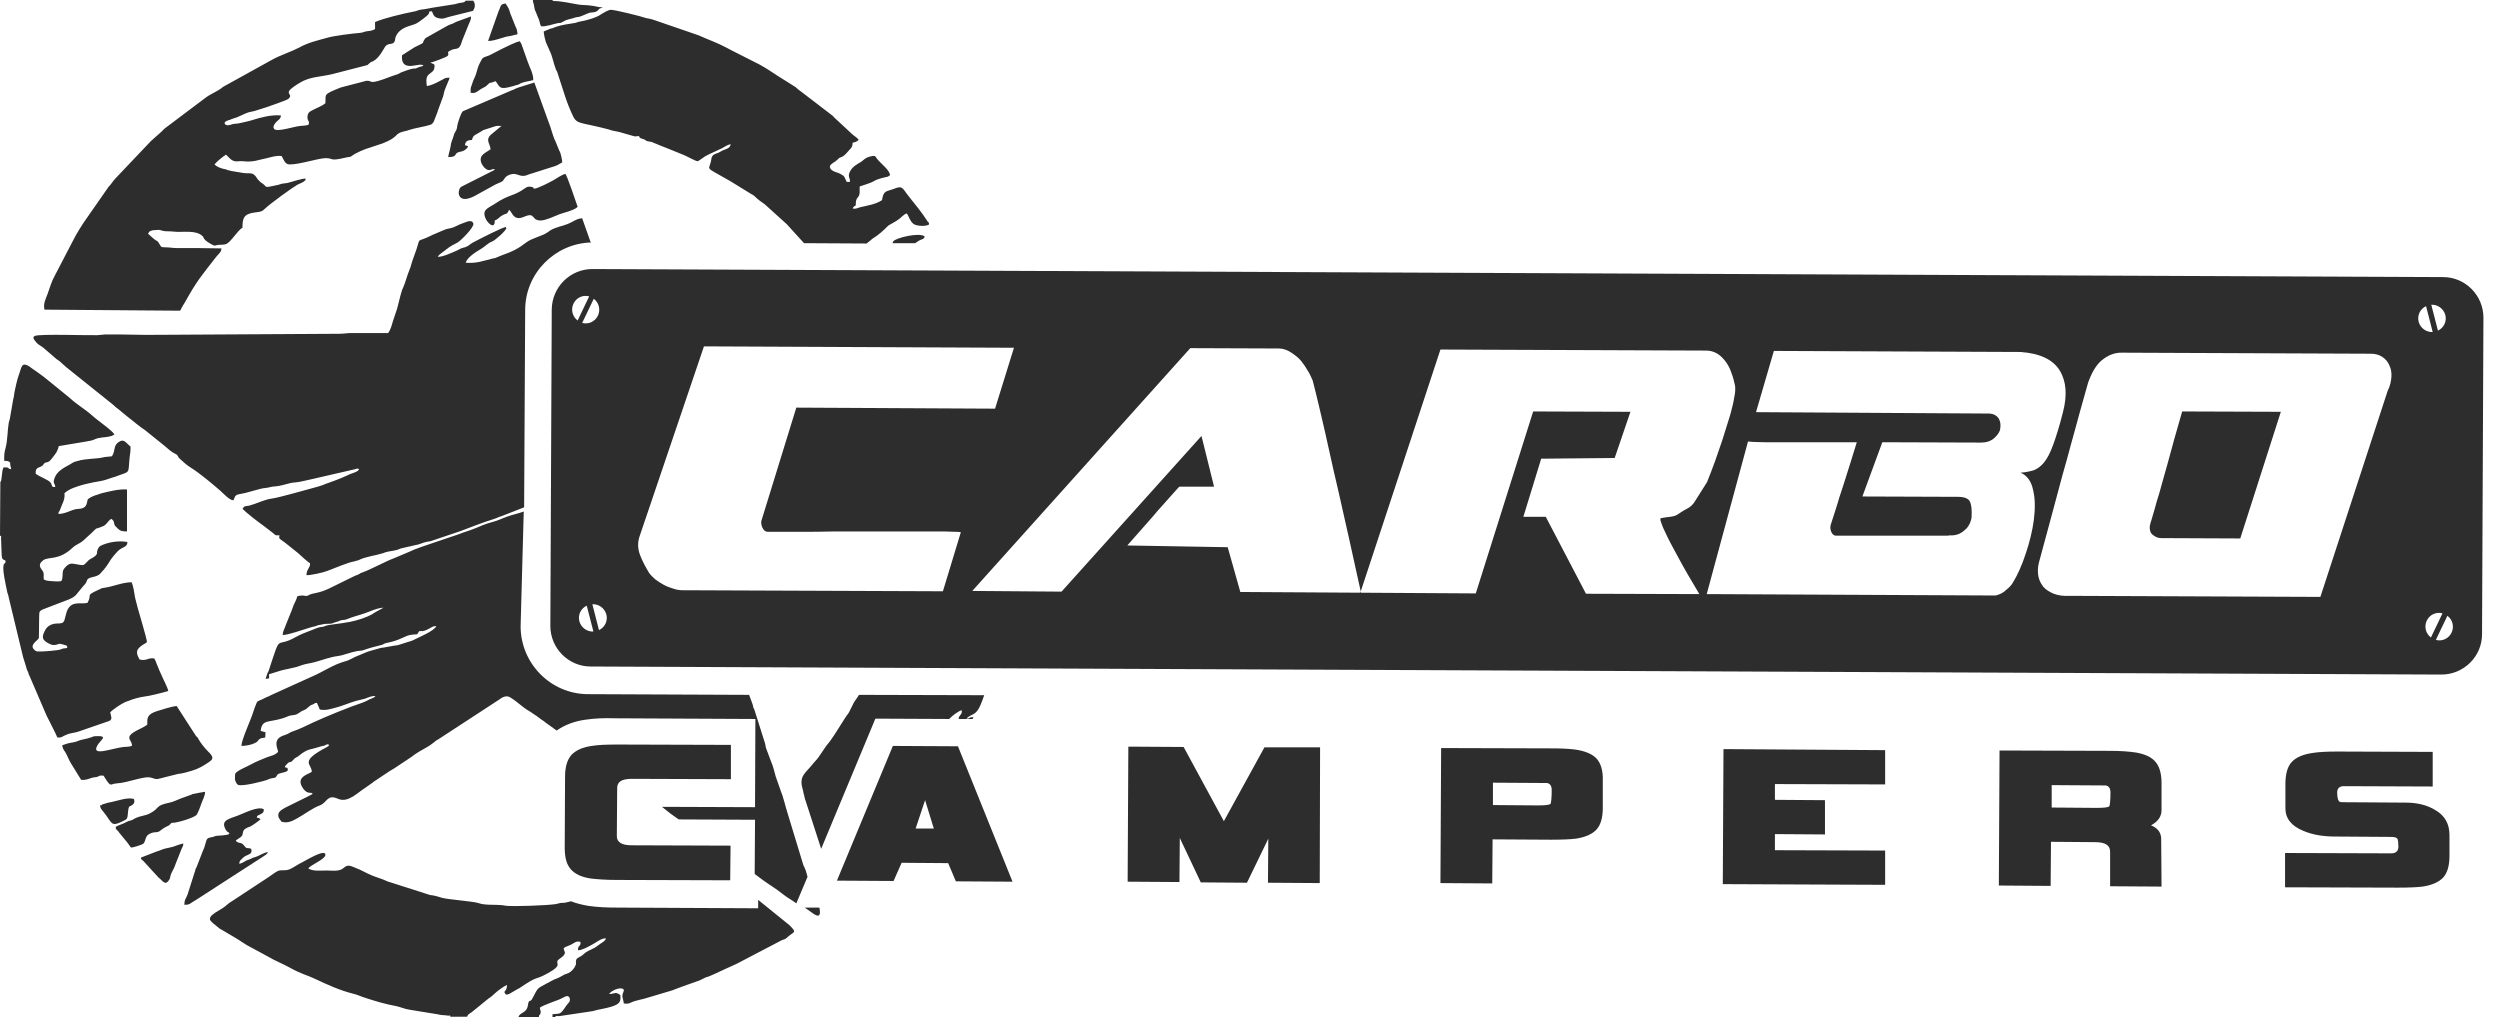 <svg xmlns="http://www.w3.org/2000/svg" width="86" height="35" viewBox="0 0 86 35" fill="none"><path fill-rule="evenodd" clip-rule="evenodd" d="M16.02 9.039C16.068 8.858 16.369 8.666 16.537 8.569C16.682 8.485 16.778 8.365 16.934 8.305C17.031 8.269 17.416 7.932 17.416 7.847L17.404 7.811C17.32 7.799 16.477 8.232 16.272 8.341C16.176 8.389 16.128 8.461 16.02 8.497C15.972 8.521 15.911 8.521 15.863 8.545C15.827 8.557 15.779 8.594 15.719 8.618C15.55 8.69 15.225 8.846 15.057 8.834L15.093 8.786C15.105 8.774 15.129 8.75 15.129 8.75L15.382 8.557C15.478 8.473 15.634 8.401 15.743 8.341C15.863 8.269 16.32 7.811 16.284 7.691C16.26 7.619 16.224 7.607 16.152 7.607C16.092 7.607 15.995 7.655 15.923 7.679C15.767 7.727 15.634 7.823 15.514 7.847C15.37 7.883 15.406 7.859 15.285 7.907L14.888 8.076C14.214 8.425 14.551 8.016 14.226 8.858C14.202 8.931 14.178 8.991 14.154 9.075C14.118 9.219 14.118 9.195 14.082 9.292C13.998 9.496 13.95 9.713 13.853 9.93C13.829 9.99 13.841 9.93 13.817 10.026C13.793 10.11 13.805 10.074 13.781 10.146L13.661 10.616C13.624 10.748 13.564 10.892 13.516 11.049C13.48 11.181 13.432 11.362 13.348 11.458H12.048C11.927 11.458 11.819 11.482 11.675 11.482L5.428 11.518C4.826 11.53 4.213 11.494 3.611 11.506L3.346 11.53C3.045 11.542 1.384 11.482 1.204 11.554C1.071 11.602 1.216 11.735 1.264 11.795C1.312 11.855 1.42 11.903 1.492 11.963L1.829 12.252C1.878 12.289 1.89 12.313 1.938 12.349C1.974 12.373 1.998 12.385 2.058 12.433C2.106 12.469 2.13 12.505 2.178 12.541C2.215 12.577 2.251 12.601 2.287 12.638C2.299 12.65 2.323 12.662 2.335 12.674L2.347 12.686L3.743 13.805C3.827 13.877 3.888 13.913 3.972 13.998C4.008 14.034 4.044 14.046 4.08 14.082L4.417 14.359C4.61 14.503 4.778 14.66 4.983 14.792L5.657 15.334C5.753 15.418 5.898 15.55 6.006 15.598C6.162 15.671 6.078 15.695 6.21 15.803C6.319 15.899 6.415 15.995 6.535 16.068C6.896 16.296 7.246 16.597 7.571 16.874C7.667 16.958 7.895 17.211 8.028 17.211C8.124 17.031 8.028 17.031 8.437 16.958L8.967 16.814C9.051 16.79 9.159 16.79 9.255 16.766C9.376 16.73 9.436 16.742 9.58 16.718C9.749 16.694 9.954 16.609 10.134 16.597C10.327 16.585 10.507 16.525 10.7 16.489L12.216 16.14C12.289 16.116 12.264 16.116 12.349 16.128C12.349 16.236 12.096 16.272 11.94 16.357C11.747 16.453 11.217 16.645 11.205 16.645C11.049 16.718 10.868 16.754 10.712 16.802C10.399 16.886 9.605 17.115 9.352 17.151C9.123 17.175 8.81 17.331 8.582 17.392C8.413 17.428 8.437 17.38 8.341 17.5C8.485 17.657 8.918 17.981 9.087 18.102L9.4 18.343C9.496 18.427 9.46 18.415 9.617 18.415C9.58 18.547 9.617 18.523 9.821 18.68L10.242 19.017C10.363 19.125 10.555 19.305 10.664 19.378C10.676 19.462 10.64 19.498 10.604 19.57C10.567 19.642 10.543 19.691 10.543 19.787C10.712 19.787 11.085 19.703 11.253 19.642C11.482 19.558 11.988 19.341 12.168 19.317L12.337 19.269C12.565 19.149 12.914 19.113 13.179 19.029C13.251 19.005 13.191 19.017 13.239 19.005C13.384 18.956 13.54 18.956 13.685 18.908C13.733 18.896 13.757 18.872 13.817 18.86L14.395 18.728C14.575 18.668 14.611 18.643 14.804 18.619L15.839 18.27C16.224 18.126 16.609 17.969 17.006 17.849C17.115 17.813 17.139 17.789 17.259 17.753L18.03 17.452L18.066 10.664C18.066 9.4 19.089 8.377 20.328 8.341C20.316 8.329 20.316 8.305 20.304 8.293L20.027 7.51C19.847 7.51 19.691 7.643 19.534 7.703C19.329 7.787 19.113 7.811 18.92 7.932C18.896 7.944 18.896 7.956 18.872 7.968L18.836 7.992C18.655 8.124 18.306 8.184 18.102 8.341C17.921 8.473 17.897 8.497 17.693 8.606C17.512 8.702 17.259 8.774 17.079 8.858C17.031 8.882 16.994 8.882 16.946 8.894C16.585 8.979 16.429 9.063 16.02 9.039ZM25.119 30.282L21.207 30.27C20.834 30.27 20.545 30.246 20.328 30.222C20.003 30.174 19.775 30.065 19.63 29.897C19.486 29.728 19.426 29.488 19.426 29.151L19.438 26.719C19.438 26.382 19.51 26.142 19.654 25.973C19.799 25.817 20.027 25.708 20.352 25.66C20.569 25.624 20.858 25.612 21.231 25.612L25.143 25.624V26.804L21.737 26.792C21.4 26.792 21.231 26.888 21.231 27.105L21.219 28.765C21.219 28.97 21.388 29.078 21.725 29.078L25.131 29.09L25.119 30.282ZM34.831 30.33L32.882 30.318L32.617 29.692L31.016 29.68L30.739 30.306L28.79 30.294L30.715 25.66L32.954 25.672L34.831 30.33ZM32.123 28.501L31.823 27.526L31.498 28.501H32.123ZM45.399 30.378L43.618 30.366L43.63 28.85L42.895 30.366L41.307 30.354L40.585 28.826L40.573 30.342L38.791 30.33L38.815 25.684L40.717 25.696L42.101 28.248L43.497 25.708H45.411L45.399 30.378ZM55.136 27.791C55.136 28.128 55.064 28.38 54.919 28.537C54.775 28.693 54.534 28.802 54.209 28.85C54.017 28.874 53.728 28.886 53.355 28.886L51.345 28.874L51.333 30.39L49.551 30.378L49.575 25.733L53.367 25.744C53.691 25.744 53.956 25.756 54.161 25.781C54.522 25.829 54.775 25.937 54.919 26.093C55.064 26.25 55.148 26.503 55.136 26.852V27.791ZM53.379 27.177C53.379 27.044 53.331 26.96 53.222 26.936L51.357 26.924V27.694L52.873 27.706C53.15 27.706 53.306 27.694 53.343 27.646C53.355 27.622 53.379 27.454 53.379 27.177ZM64.849 25.805V26.984L61.057 26.972V27.514L62.779 27.526V28.705L61.057 28.693V29.247L64.849 29.259V30.438L59.264 30.414L59.288 25.769L64.849 25.805ZM74.357 30.499L72.588 30.487V29.295C72.588 29.078 72.419 28.97 72.07 28.97L70.554 28.958L70.542 30.475L68.76 30.462L68.784 25.817L72.576 25.829C72.961 25.829 73.262 25.853 73.49 25.889C73.815 25.949 74.032 26.057 74.164 26.226C74.297 26.394 74.357 26.635 74.357 26.948V27.863C74.357 28.091 74.237 28.26 73.996 28.392C74.237 28.489 74.357 28.657 74.345 28.898L74.357 30.499ZM72.6 27.261C72.6 27.129 72.552 27.044 72.443 27.02L70.578 27.008V27.779L72.094 27.791C72.371 27.791 72.528 27.779 72.564 27.73C72.576 27.706 72.6 27.55 72.6 27.261ZM84.262 29.439C84.262 29.776 84.19 30.029 84.046 30.186C83.901 30.342 83.661 30.451 83.336 30.499C83.143 30.523 82.854 30.535 82.481 30.535L78.606 30.523V29.343L82.264 29.355C82.421 29.355 82.505 29.271 82.505 29.127C82.505 28.994 82.493 28.91 82.481 28.874C82.457 28.814 82.385 28.79 82.264 28.79L80.327 28.777C79.918 28.777 79.556 28.717 79.243 28.585C78.822 28.416 78.618 28.152 78.618 27.803V26.972C78.618 26.623 78.69 26.37 78.834 26.214C78.979 26.057 79.219 25.949 79.556 25.901C79.785 25.865 80.074 25.853 80.411 25.853L83.685 25.865V27.056L80.628 27.044C80.483 27.044 80.399 27.117 80.399 27.261C80.399 27.454 80.435 27.562 80.495 27.586C80.519 27.598 80.652 27.598 80.904 27.598L82.746 27.61C83.155 27.61 83.492 27.694 83.769 27.863C84.106 28.055 84.262 28.344 84.262 28.729V29.439ZM15.49 34.976H16.068C16.092 34.892 16.152 34.868 16.212 34.831L16.73 34.41C16.85 34.302 16.826 34.362 17.055 34.145C17.115 34.085 17.368 33.905 17.44 33.881C17.44 34.133 17.295 34.073 17.38 34.182C17.38 34.182 17.38 34.242 17.512 34.194L17.741 34.061C17.789 34.025 17.813 34.025 17.873 33.989C18.559 33.52 18.343 33.76 18.86 33.471C19.354 33.195 19.113 33.171 19.185 33.038C19.245 32.978 19.317 32.942 19.378 32.882C19.486 32.749 19.402 32.749 19.39 32.617C19.462 32.557 19.582 32.533 19.666 32.484C19.775 32.424 19.823 32.364 19.967 32.4C19.991 32.569 19.871 32.509 19.883 32.689C20.027 32.689 20.232 32.569 20.364 32.497L20.449 32.448C20.569 32.376 20.714 32.268 20.846 32.28C20.822 32.364 20.75 32.4 20.677 32.448C20.437 32.617 20.557 32.557 20.232 32.713C20.088 32.785 20.088 32.846 19.919 32.93C19.871 32.954 19.847 32.966 19.823 33.014C19.799 33.086 19.823 33.098 19.811 33.183L19.763 33.279C19.715 33.351 19.654 33.423 19.558 33.471C19.51 33.495 19.462 33.508 19.426 33.52C19.305 33.58 19.281 33.616 19.053 33.7C18.98 33.736 18.896 33.784 18.824 33.821C18.439 34.037 18.535 33.941 18.306 34.362C18.234 34.495 18.198 34.35 18.162 34.567C18.126 34.868 17.873 34.819 17.837 34.988H18.535C18.547 34.868 18.571 34.952 18.595 34.856C18.619 34.759 18.571 34.759 18.571 34.663C18.704 34.567 19.185 34.41 19.257 34.374C19.293 34.362 19.438 34.278 19.486 34.266C19.606 34.254 19.63 34.386 19.582 34.47L19.51 34.555C19.45 34.627 19.378 34.771 19.281 34.843C19.209 34.892 19.101 34.868 19.005 34.892V35H19.101C19.125 34.916 19.065 34.976 19.173 34.952C19.185 34.952 19.245 34.952 19.257 34.952L20.389 34.783C20.581 34.723 20.798 34.699 21.002 34.639C21.327 34.543 21.363 34.458 21.339 34.23C21.159 34.097 21.159 34.194 20.954 34.194C21.014 34.085 21.327 33.941 21.436 34.025C21.472 34.061 21.472 34.049 21.436 34.145C21.375 34.302 21.436 34.326 21.46 34.519C21.556 34.531 21.616 34.531 21.688 34.495C21.893 34.398 22.098 34.386 22.302 34.314L23.109 34.073C23.157 34.061 23.145 34.061 23.205 34.037C23.241 34.025 23.265 34.013 23.301 34.001C23.373 33.977 23.434 33.953 23.494 33.929L24.072 33.724C24.132 33.7 24.18 33.664 24.24 33.64C24.312 33.604 24.36 33.604 24.433 33.568C24.493 33.544 24.541 33.52 24.601 33.495L24.962 33.327C25.082 33.267 25.215 33.219 25.335 33.158L26.876 32.352C26.972 32.304 26.984 32.328 27.056 32.268C27.309 32.027 27.442 32.111 27.153 31.823L26.081 30.956V31.245L21.243 31.221C20.906 31.221 20.557 31.209 20.232 31.161C20.027 31.125 19.823 31.076 19.642 31.004C19.534 31.028 19.51 31.04 19.438 31.052C19.378 31.064 19.329 31.052 19.269 31.064C19.221 31.076 19.173 31.088 19.125 31.1C18.8 31.149 17.717 31.185 17.428 31.161C17.343 31.149 17.356 31.149 17.271 31.137C17.019 31.112 16.682 31.149 16.453 31.064C16.272 31.004 15.406 30.944 15.201 30.884C15.129 30.86 15.045 30.836 14.948 30.812C14.888 30.799 14.864 30.799 14.792 30.788L13.324 30.318C13.155 30.234 12.999 30.198 12.818 30.125C12.626 30.053 12.421 29.921 12.216 29.849C12.06 29.788 11.964 29.728 11.831 29.849C11.687 29.993 11.422 29.945 11.229 29.945C11.037 29.945 10.76 29.981 10.604 29.873C10.688 29.752 11.181 29.56 11.193 29.415C11.217 29.163 10.471 29.632 10.387 29.668C10.278 29.716 10.122 29.825 10.026 29.873C9.833 29.981 9.701 29.909 9.568 29.957C9.46 30.005 9.316 30.125 9.219 30.186L8.377 30.739C8.329 30.775 8.341 30.763 8.305 30.788L7.883 31.064C7.763 31.161 7.703 31.221 7.571 31.293C7.51 31.329 7.282 31.462 7.246 31.534C7.185 31.642 7.246 31.678 7.306 31.738C7.342 31.774 7.33 31.762 7.378 31.799C7.414 31.823 7.426 31.835 7.45 31.859C7.522 31.907 7.534 31.943 7.619 31.979L8.148 32.292C8.257 32.364 8.377 32.436 8.485 32.509L9.219 32.906C9.46 33.05 9.713 33.147 9.954 33.279C10.387 33.52 10.543 33.532 10.844 33.676C11.253 33.869 11.699 34.073 12.144 34.182C12.301 34.218 12.409 34.278 12.565 34.326C12.975 34.458 13.215 34.531 13.649 34.615C13.805 34.651 13.925 34.711 14.094 34.735L15.057 34.892C15.165 34.928 15.309 34.916 15.43 34.94C15.478 34.94 15.49 34.904 15.49 34.976ZM18.704 1.083C18.704 1.167 18.752 1.372 18.776 1.444L18.908 1.745C19.005 1.938 19.041 2.178 19.125 2.395C19.149 2.443 19.173 2.467 19.185 2.528L19.45 3.346C19.486 3.442 19.522 3.563 19.57 3.671C19.835 4.297 19.739 4.164 20.605 4.369L20.942 4.453C21.014 4.489 21.231 4.525 21.291 4.537L21.797 4.682C21.905 4.706 21.845 4.682 21.977 4.682L21.989 4.694C22.001 4.766 22.086 4.766 22.146 4.79C22.206 4.814 22.194 4.814 22.206 4.826C22.29 4.887 22.362 4.85 22.483 4.911C22.651 4.983 22.808 5.043 22.988 5.115L23.494 5.32C23.65 5.38 23.879 5.524 23.999 5.548C24.059 5.524 24.192 5.416 24.252 5.38C24.445 5.272 24.637 5.199 24.83 5.103C24.938 5.043 25.022 4.983 25.131 4.959C25.131 5.127 24.914 5.127 24.794 5.211C24.649 5.308 24.493 5.272 24.469 5.476C24.409 5.91 24.168 5.681 25.107 6.222L25.793 6.644C25.901 6.716 25.901 6.692 25.985 6.776C26.033 6.824 26.081 6.86 26.142 6.909C26.202 6.957 26.25 6.981 26.31 7.029L27.068 7.715L27.658 8.365L29.813 8.377C29.909 8.305 29.981 8.232 30.017 8.208C30.077 8.172 30.101 8.148 30.162 8.112C30.39 7.944 30.523 7.787 30.571 7.751C30.667 7.691 30.799 7.631 30.896 7.558C30.992 7.498 31.088 7.366 31.197 7.342C31.281 7.474 31.293 7.595 31.425 7.703C31.522 7.775 31.823 7.799 31.955 7.727C31.955 7.607 31.967 7.691 31.919 7.631C31.702 7.294 31.51 7.065 31.269 6.764C31.052 6.499 31.064 6.367 30.775 6.487C30.499 6.596 30.39 6.535 30.342 6.884C30.125 7.029 29.861 7.065 29.608 7.125C29.5 7.149 29.464 7.197 29.331 7.173C29.355 7.113 29.391 7.089 29.439 7.065C29.427 6.74 29.56 6.848 29.572 6.62C29.572 6.547 29.572 6.499 29.572 6.415C29.704 6.367 29.969 6.295 30.077 6.222C30.162 6.174 30.222 6.162 30.33 6.126L30.535 6.078C30.547 6.078 30.547 6.078 30.559 6.066L30.595 6.042C30.595 6.042 30.607 6.03 30.619 6.03C30.607 5.861 30.342 5.657 30.234 5.536C30.174 5.476 30.15 5.428 30.101 5.368C29.969 5.356 29.837 5.404 29.752 5.464C29.704 5.5 29.68 5.524 29.632 5.561C29.476 5.657 29.343 5.717 29.247 5.885C29.139 6.078 29.259 6.126 29.235 6.259H29.127C29.042 6.09 29.078 6.066 28.886 5.97C28.814 5.934 28.681 5.91 28.609 5.849C28.453 5.705 28.621 5.633 28.741 5.548C28.874 5.452 28.802 5.452 28.97 5.392C29.054 5.356 29.163 5.224 29.235 5.139L29.259 5.115C29.319 5.031 29.319 5.043 29.331 4.911C29.427 4.887 29.476 4.874 29.536 4.814C29.512 4.742 29.343 4.658 29.283 4.586L28.765 4.104C28.717 4.068 28.681 4.02 28.645 3.984L27.514 3.117C27.454 3.081 27.43 3.045 27.369 2.997L26.756 2.612C26.491 2.443 26.479 2.419 26.142 2.227L25.143 1.721C25.07 1.685 25.046 1.673 24.986 1.637C24.673 1.468 24.348 1.36 24.035 1.216L22.459 0.674C22.387 0.65 22.314 0.638 22.242 0.626C22.038 0.554 21.147 0.337 21.014 0.337C20.93 0.337 20.75 0.445 20.677 0.493C20.509 0.614 20.148 0.71 19.931 0.746C19.835 0.758 19.859 0.782 19.751 0.794C19.534 0.83 19.317 0.855 19.113 0.927C19.029 0.963 19.041 0.963 18.932 0.987L18.704 1.083ZM14.84 2.491C14.888 2.455 14.924 2.419 14.936 2.359C14.936 2.347 14.948 2.323 14.948 2.299C14.948 2.287 14.948 2.287 14.948 2.275C14.948 2.263 14.948 2.239 14.936 2.215L14.804 2.154C14.852 2.154 15.382 1.962 15.406 1.914C15.466 1.817 15.346 1.817 15.478 1.745C15.695 1.613 15.791 1.793 15.899 1.396L16.116 0.855C16.152 0.758 16.212 0.686 16.2 0.566L15.707 0.746C15.514 0.855 15.478 0.83 15.382 0.891L14.636 1.312C14.455 1.541 14.708 1.408 14.262 1.625L13.829 1.902C13.781 2.467 14.323 2.203 14.491 2.227C14.563 2.239 14.527 2.227 14.563 2.263C14.443 2.311 14.467 2.275 14.323 2.347C14.323 2.347 14.31 2.347 14.31 2.359C14.202 2.335 13.961 2.431 13.865 2.467C13.781 2.491 13.769 2.515 13.685 2.552C13.624 2.576 13.552 2.588 13.468 2.624C12.601 2.961 12.854 2.756 12.601 2.78L11.723 3.009C11.097 3.262 11.217 3.226 11.193 3.551C11.061 3.659 10.904 3.707 10.748 3.791C10.652 3.839 10.591 3.876 10.579 3.996C10.567 4.164 10.628 4.128 10.628 4.225C10.628 4.309 10.616 4.309 10.327 4.333C10.134 4.345 9.544 4.55 9.436 4.441C9.328 4.321 9.568 4.14 9.593 4.116C9.641 4.068 9.653 4.056 9.665 3.972C9.352 3.936 8.955 4.044 8.69 4.128C8.545 4.176 8.389 4.2 8.245 4.237C8.148 4.261 8.076 4.249 7.992 4.273C7.944 4.285 7.907 4.309 7.823 4.309C7.715 4.297 7.871 4.321 7.787 4.297L7.751 4.285C7.655 4.176 7.883 4.128 7.932 4.116C7.932 4.116 7.944 4.116 7.944 4.104L8.16 4.032C8.726 3.767 8.485 3.912 8.918 3.767C8.991 3.743 9.111 3.707 9.183 3.683C9.268 3.647 9.869 3.454 9.93 3.394C10.062 3.262 9.893 3.25 9.942 3.141C9.966 3.057 10.242 2.889 10.327 2.84C10.664 2.636 11.013 2.648 11.422 2.552L12.638 2.239C12.662 2.227 12.698 2.178 12.734 2.154C12.782 2.118 12.794 2.13 12.854 2.094C13.047 1.986 13.191 1.697 13.251 1.601C13.36 1.456 13.516 1.565 13.576 1.42C13.6 1.372 13.588 1.324 13.612 1.264C13.612 1.252 13.661 1.167 13.673 1.155C13.865 0.891 14.19 0.891 14.347 0.794C14.431 0.746 14.708 0.542 14.744 0.481C14.804 0.397 14.696 0.421 14.828 0.385C14.912 0.385 14.852 0.578 15.081 0.626C15.273 0.674 15.358 0.59 15.502 0.566L16.272 0.373C16.296 0.325 16.332 0.265 16.332 0.217C16.345 0.096 16.308 0.096 16.284 0.024H16.02C15.983 0.084 15.935 0.084 15.851 0.096C15.755 0.108 15.755 0.12 15.646 0.144C15.297 0.205 14.973 0.241 14.623 0.313C14.551 0.325 14.479 0.325 14.407 0.349C14.335 0.361 14.347 0.385 14.238 0.397C13.865 0.469 13.203 0.626 12.902 0.758V0.999C12.818 1.047 12.77 1.059 12.65 1.071C12.517 1.083 12.517 1.119 12.385 1.131C12.108 1.155 11.494 1.228 11.253 1.3C10.916 1.396 10.616 1.456 10.291 1.637C10.014 1.781 9.665 1.89 9.376 2.046L7.679 2.985C7.498 3.141 7.27 3.214 7.077 3.358L5.669 4.417C5.633 4.441 5.621 4.465 5.597 4.489C5.452 4.634 5.199 4.826 5.079 4.971L3.972 6.138C3.948 6.174 3.924 6.186 3.9 6.222L3.791 6.367C3.779 6.379 3.767 6.391 3.743 6.415L2.997 7.486C2.816 7.739 2.636 8.028 2.491 8.317L1.878 9.496C1.781 9.665 1.709 9.905 1.637 10.11C1.577 10.278 1.48 10.435 1.529 10.652L6.198 10.688C6.247 10.579 6.295 10.507 6.355 10.411C6.788 9.629 6.945 9.472 7.438 8.834C7.522 8.726 7.607 8.69 7.619 8.545C7.113 8.533 6.584 8.533 6.078 8.533C5.922 8.533 5.849 8.509 5.729 8.509C5.561 8.497 5.561 8.533 5.488 8.401C5.416 8.257 5.392 8.305 5.296 8.22C5.224 8.16 5.175 8.112 5.091 8.04L5.139 7.968C5.187 7.932 5.199 7.944 5.26 7.92H5.272L5.464 7.907C5.561 7.92 5.573 7.944 5.705 7.956C5.801 7.956 5.885 7.956 5.982 7.968C6.271 8.004 6.74 7.895 6.969 8.124C7.017 8.172 6.981 8.148 7.017 8.208C7.077 8.293 7.185 8.353 7.27 8.401C7.402 8.473 7.366 8.449 7.498 8.425C7.595 8.413 7.691 8.425 7.763 8.401C7.932 8.353 8.172 7.92 8.341 7.835C8.341 7.51 8.377 7.354 8.786 7.306C8.991 7.282 9.003 7.282 9.135 7.161C9.328 6.981 10.026 6.475 10.23 6.355C10.315 6.307 10.507 6.259 10.519 6.15C10.447 6.114 10.002 6.271 9.881 6.295C9.821 6.307 9.761 6.307 9.701 6.319C9.641 6.331 9.605 6.355 9.532 6.367C9.003 6.487 9.243 6.427 8.967 6.271L8.858 6.162L8.846 6.138C8.69 5.885 8.606 5.994 8.341 5.946C8.16 5.91 7.992 5.898 7.823 5.849C7.763 5.825 7.787 5.825 7.703 5.813C7.595 5.789 7.462 5.741 7.378 5.657C7.45 5.561 7.691 5.368 7.775 5.32L7.92 5.464C8.088 5.609 8.184 5.524 8.389 5.548C8.714 5.585 8.882 5.5 9.183 5.44C9.34 5.404 9.496 5.344 9.689 5.368C9.761 5.488 9.797 5.657 9.966 5.657C10.315 5.657 10.916 5.452 11.193 5.44C11.506 5.44 11.302 5.561 11.915 5.416C12.072 5.38 12.012 5.428 12.132 5.344C12.24 5.26 12.577 5.115 12.722 5.079C12.866 5.031 13.011 4.983 13.155 4.935C13.745 4.706 13.54 4.61 13.877 4.525C13.937 4.513 14.034 4.489 14.094 4.465C14.274 4.405 14.599 4.357 14.792 4.297C14.936 4.261 14.948 4.08 15.009 3.96C15.033 3.9 15.069 3.803 15.081 3.755L15.237 3.334C15.261 3.274 15.273 3.165 15.297 3.105C15.322 3.033 15.309 3.081 15.334 3.009L15.418 2.804C15.454 2.732 15.442 2.756 15.466 2.672C15.297 2.672 15.309 2.696 15.189 2.756C15.141 2.78 15.189 2.756 15.141 2.78C15.009 2.852 14.84 2.937 14.684 2.961C14.636 2.636 14.696 2.6 14.84 2.491ZM14.936 2.371C14.936 2.359 14.948 2.335 14.948 2.311L14.936 2.371ZM29.548 23.903C29.488 24.011 29.439 24.059 29.379 24.156C29.319 24.264 29.271 24.384 29.211 24.493C29.175 24.565 29.151 24.577 29.102 24.649L28.705 25.275C28.657 25.335 28.645 25.371 28.597 25.432C28.537 25.528 28.441 25.624 28.38 25.72C28.308 25.817 28.248 25.925 28.176 26.021C28.116 26.118 28.019 26.202 27.947 26.298C27.706 26.599 27.478 26.695 27.61 27.141C27.634 27.213 27.634 27.273 27.658 27.345C27.682 27.43 27.682 27.478 27.718 27.562L28.248 29.199L30.113 24.721L32.653 24.733C32.665 24.721 32.689 24.697 32.701 24.685C32.773 24.613 32.99 24.445 33.086 24.433C33.086 24.565 33.074 24.541 33.014 24.625C32.978 24.673 32.978 24.697 32.978 24.733H33.459C33.471 24.709 33.483 24.685 33.483 24.673C33.303 24.661 33.411 24.721 33.243 24.721C33.303 24.649 33.423 24.601 33.508 24.553C33.688 24.445 33.772 24.144 33.857 23.915L29.548 23.903ZM0.012 16.573L0 18.427C0.06 18.439 0.036 18.439 0.036 18.523C0.048 18.655 0.048 19.137 0.072 19.197C0.12 19.305 0.229 19.233 0.181 19.354C0.144 19.45 0.144 19.317 0.12 19.462C0.084 19.63 0.205 20.148 0.241 20.328C0.253 20.425 0.289 20.449 0.301 20.557L0.794 22.603C0.843 22.736 0.879 22.892 0.927 23.037C0.939 23.073 0.951 23.073 0.975 23.145C0.987 23.193 0.987 23.205 1.011 23.241L1.601 24.613C1.709 24.842 1.89 25.167 1.974 25.371C2.154 25.371 2.094 25.359 2.227 25.299C2.467 25.191 2.528 25.227 2.696 25.167L3.743 24.806C3.9 24.758 3.803 24.601 3.791 24.505C3.876 24.409 4.164 24.216 4.297 24.156C4.345 24.132 4.369 24.132 4.429 24.108C4.562 24.047 4.838 23.975 4.959 23.963C5.115 23.951 5.633 23.819 5.789 23.771C5.765 23.638 5.609 23.361 5.548 23.205C5.5 23.109 5.464 23.024 5.428 22.928C5.38 22.832 5.368 22.748 5.308 22.651C5.079 22.615 5.055 22.748 4.802 22.687C4.658 22.435 4.682 22.338 4.911 22.182C4.935 22.17 4.959 22.158 4.995 22.134C5.031 22.11 5.031 22.11 5.055 22.086C5.055 21.977 4.766 21.026 4.742 20.93L4.646 20.557C4.622 20.401 4.586 20.148 4.525 20.027C4.321 20.04 4.225 20.064 4.044 20.112C3.924 20.148 3.695 20.208 3.587 20.22C3.466 20.232 3.478 20.256 3.382 20.292C2.913 20.509 3.189 20.425 3.009 20.738C2.816 20.786 2.576 20.701 2.419 20.846C2.287 20.966 2.275 21.135 2.215 21.339C2.178 21.436 2.118 21.448 1.986 21.448C1.793 21.448 1.625 21.52 1.541 21.701C1.432 21.917 1.444 22.013 1.673 22.134C1.745 22.17 1.817 22.206 1.926 22.182C2.046 22.158 1.998 22.122 2.166 22.17C2.263 22.206 2.323 22.182 2.311 22.29C2.203 22.314 2.191 22.29 2.094 22.338C2.01 22.375 1.517 22.411 1.42 22.411C1.324 22.411 1.264 22.423 1.204 22.375C0.975 22.194 1.288 22.049 1.336 21.953C1.348 21.809 1.336 21.099 1.36 21.051C1.408 20.99 1.384 21.014 1.468 20.966L2.251 20.665C2.395 20.617 2.564 20.545 2.648 20.425L2.865 20.16C2.949 20.076 2.961 20.052 2.997 19.955C3.057 19.823 3.31 19.883 3.454 19.727C3.803 19.354 3.695 19.341 4.044 18.968C4.2 18.8 4.393 18.836 4.381 18.643C4.08 18.595 3.779 18.643 3.539 18.74C3.454 18.776 3.442 18.776 3.394 18.836C3.262 19.041 3.466 19.041 3.105 19.233C2.997 19.293 2.937 19.426 2.852 19.438C2.768 19.45 2.528 19.378 2.443 19.39C2.335 19.402 2.227 19.522 2.178 19.606C2.13 19.727 2.178 19.895 2.106 19.991C1.974 20.015 1.89 19.991 1.769 19.991C1.577 19.967 1.637 19.991 1.504 19.931C1.492 19.823 1.529 19.727 1.468 19.642C1.42 19.558 1.264 19.438 1.492 19.269C1.685 19.137 2.022 19.293 2.503 18.836C2.6 18.74 2.756 18.692 2.852 18.607L3.153 18.331C3.406 18.09 3.214 18.246 3.539 18.102C3.551 18.102 3.563 18.09 3.575 18.09L3.647 18.03C3.719 17.957 3.743 17.897 3.827 17.849C3.888 17.885 3.912 17.921 3.924 17.994C3.948 18.09 3.948 18.078 4.02 18.15C4.116 18.258 4.188 18.282 4.369 18.282V16.838C4.104 16.814 3.731 16.91 3.49 16.97C3.406 16.994 3.43 16.994 3.346 17.019C3.25 17.043 3.141 17.091 3.069 17.139C2.997 17.187 3.021 17.175 2.997 17.271C2.961 17.476 2.84 17.5 2.636 17.512C2.576 17.512 2.395 17.584 2.335 17.608C2.251 17.644 2.106 17.68 2.01 17.68C2.022 17.548 2.022 17.632 2.046 17.584L2.142 17.343C2.191 17.235 2.239 17.115 2.215 16.97C2.371 16.814 2.66 16.73 2.877 16.669C2.949 16.645 3.009 16.645 3.081 16.621C3.262 16.573 3.49 16.561 3.683 16.489L3.863 16.429C3.924 16.417 3.984 16.393 4.044 16.369C4.489 16.212 4.405 16.284 4.453 15.803C4.465 15.634 4.501 15.514 4.489 15.358C4.333 15.249 4.273 15.057 4.056 15.225C3.9 15.346 3.972 15.514 3.851 15.695C3.695 15.719 3.647 15.707 3.502 15.743C3.358 15.779 2.925 15.779 2.696 15.851L2.648 15.863C2.515 15.899 2.515 15.911 2.395 15.983C2.191 16.092 1.962 16.212 1.878 16.441C1.805 16.645 1.89 16.609 1.902 16.754C1.745 16.754 1.817 16.718 1.745 16.609C1.673 16.501 1.36 16.405 1.228 16.296C1.216 16.092 1.3 16.104 1.42 16.044C1.517 15.995 1.468 15.983 1.529 15.935C1.589 15.887 1.613 15.923 1.685 15.875C1.745 15.839 1.829 15.707 1.89 15.634C1.95 15.562 1.998 15.454 2.022 15.346L2.961 15.189C3.057 15.165 3.153 15.165 3.25 15.117C3.418 15.033 3.611 15.057 3.791 15.009C3.839 14.997 3.815 14.997 3.839 14.997L3.936 14.948C3.876 14.816 3.358 14.467 3.177 14.299C2.937 14.082 2.636 13.913 2.395 13.685L1.625 13.059C1.468 12.926 1.288 12.806 1.119 12.686C1.083 12.662 1.047 12.638 1.023 12.614C0.722 12.421 0.746 12.65 0.638 12.926C0.578 13.095 0.53 13.348 0.493 13.516C0.481 13.6 0.481 13.649 0.457 13.721L0.349 14.347C0.337 14.431 0.325 14.455 0.301 14.539C0.253 14.828 0.265 15.129 0.193 15.406C0.144 15.574 0.144 15.646 0.144 15.851C0.277 15.863 0.277 15.851 0.349 15.911C0.349 15.959 0.349 15.983 0.361 16.032C0.373 16.104 0.373 16.056 0.385 16.14C0.229 16.128 0.373 16.068 0.12 16.08C0.048 16.212 0.072 16.573 0.012 16.573ZM15.418 5.404C15.743 5.404 15.61 5.296 15.767 5.236C15.839 5.211 15.959 5.224 16.08 5.079L16.104 5.031L15.995 4.995C16.008 4.814 16.152 4.826 16.236 4.814C16.284 4.622 16.332 4.67 16.621 4.477L17.031 4.345C17.103 4.321 17.175 4.333 17.247 4.333C17.247 4.345 17.235 4.345 17.235 4.345L16.886 4.634C16.682 4.826 16.874 4.959 16.874 5.139C16.706 5.26 16.477 5.32 16.549 5.585C16.573 5.657 16.645 5.765 16.718 5.813C16.886 5.922 16.91 5.765 17.031 5.837L15.863 6.427C15.719 6.535 15.707 7.053 16.308 6.752L16.898 6.427C17.139 6.283 17.199 6.295 17.283 6.235C17.356 6.174 17.356 6.054 17.584 5.994C17.813 5.934 17.897 6.138 18.174 6.006L19.005 5.741C19.077 5.717 19.101 5.717 19.173 5.681L19.341 5.585C19.341 5.512 19.293 5.284 19.257 5.211C19.257 5.211 19.257 5.199 19.245 5.199L19.089 4.814C19.089 4.814 19.089 4.802 19.077 4.802C18.992 4.586 18.956 4.405 18.872 4.2L18.391 2.865C18.391 2.865 18.379 2.852 18.379 2.84L17.837 3.009C17.753 3.033 17.693 3.081 17.608 3.105L15.923 3.827C15.863 3.863 15.743 4.237 15.731 4.321C15.707 4.55 15.659 4.465 15.598 4.694C15.574 4.79 15.574 4.754 15.55 4.826C15.538 4.862 15.526 4.911 15.514 4.947C15.502 5.091 15.43 5.296 15.418 5.404ZM5.067 24.926C4.935 25.034 4.694 25.119 4.598 25.191C4.285 25.395 4.562 25.468 4.537 25.66C4.417 25.696 4.381 25.684 4.249 25.696C3.827 25.744 3.045 26.07 3.394 25.576C3.49 25.444 3.695 25.311 3.346 25.323C3.25 25.323 3.226 25.323 3.153 25.359C3.045 25.395 2.949 25.419 2.828 25.444C2.696 25.468 2.66 25.516 2.503 25.54C2.347 25.564 2.275 25.588 2.142 25.636C2.154 25.793 2.227 25.817 2.287 25.949C2.335 26.045 2.383 26.166 2.443 26.262L2.792 26.828C2.973 26.84 3.033 26.792 3.165 26.756C3.25 26.731 3.286 26.744 3.358 26.719C3.442 26.683 3.418 26.671 3.563 26.683C3.839 27.129 3.767 26.96 4.02 26.948C4.429 26.924 4.983 26.671 5.211 26.756C5.428 26.828 5.392 26.804 5.693 26.731L6.126 26.623C6.271 26.611 6.475 26.551 6.596 26.515C6.836 26.443 6.993 26.346 7.173 26.226C7.33 26.118 7.378 26.057 7.149 25.841C7.041 25.733 6.896 25.552 6.824 25.419C6.752 25.275 6.812 25.444 6.668 25.203L6.078 24.288C6.006 24.288 5.825 24.336 5.741 24.36L5.416 24.457C5.031 24.577 5.067 24.721 5.067 24.926ZM6.343 31.125C6.547 31.125 6.511 31.088 6.764 30.944L9.075 29.451C9.123 29.415 9.195 29.379 9.219 29.319C9.087 29.307 8.955 29.439 8.726 29.5C8.666 29.512 8.69 29.512 8.666 29.524L8.618 29.548C8.389 29.62 8.413 29.668 8.232 29.716C8.232 29.632 8.257 29.608 8.305 29.56C8.341 29.524 8.389 29.476 8.437 29.451C8.569 29.379 8.69 29.379 8.642 29.199C8.473 29.139 8.509 29.235 8.377 29.066C8.293 28.958 8.196 29.03 8.112 28.922C8.136 28.874 8.293 28.814 8.329 28.741C8.389 28.621 8.293 28.537 8.618 28.428C8.654 28.416 8.931 28.224 8.967 28.176L8.894 28.14C8.882 28.14 8.858 28.128 8.834 28.128C8.846 28.055 8.846 28.067 8.918 28.031L8.967 28.007C9.051 27.959 9.075 27.947 9.075 27.839C8.87 27.718 8.389 27.983 8.184 28.055C7.871 28.176 7.583 28.212 7.763 28.537C7.847 28.681 7.907 28.609 7.883 28.681C7.859 28.741 7.51 28.741 7.438 28.753C7.378 28.765 7.354 28.79 7.27 28.802C7.077 28.838 7.125 28.862 7.029 29.151C7.017 29.199 6.993 29.223 6.969 29.295L6.764 29.825C6.692 29.945 6.74 29.909 6.692 30.017L6.451 30.775C6.403 30.908 6.343 30.932 6.343 31.125ZM17.019 7.583C17.139 7.546 17.175 7.462 17.271 7.414C17.452 7.306 17.416 7.414 17.512 7.221C17.62 7.27 17.644 7.619 18.017 7.462C18.451 7.27 18.246 7.607 18.631 7.583C18.788 7.571 19.113 7.426 19.257 7.366C19.426 7.306 19.715 7.246 19.847 7.137L19.859 7.125L19.871 7.113C19.799 6.909 19.51 6.042 19.45 5.982C19.329 6.006 19.149 6.138 19.041 6.198C18.956 6.247 18.451 6.511 18.379 6.487C18.27 6.451 18.427 6.451 18.27 6.427C18.066 6.391 18.102 6.511 17.693 6.68C17.38 6.8 17.307 6.824 16.994 7.029C16.766 7.173 16.561 7.221 16.718 7.546C16.826 7.739 17.031 7.871 17.019 7.583ZM3.984 28.441C3.984 28.549 3.972 28.489 4.056 28.585C4.08 28.609 4.08 28.609 4.092 28.633L4.369 28.97C4.417 29.03 4.465 29.102 4.501 29.151C4.55 29.175 4.887 29.054 4.923 29.03C5.031 28.934 4.971 28.765 5.151 28.681C5.38 28.573 5.392 28.693 5.561 28.537C5.621 28.489 5.669 28.465 5.741 28.428C5.849 28.38 5.813 28.392 5.898 28.308C6.114 28.308 6.632 28.14 6.752 28.043C6.8 27.995 6.896 27.742 6.921 27.658C6.957 27.55 7.065 27.357 7.053 27.237C7.017 27.237 6.656 27.309 6.608 27.321C6.608 27.321 6.596 27.321 6.596 27.333L6.222 27.466C6.09 27.514 5.994 27.574 5.837 27.61C5.308 27.718 5.524 27.791 5.151 27.983C4.995 28.067 4.838 28.055 4.646 28.152C4.622 28.164 4.562 28.2 4.562 28.2C4.489 28.236 4.453 28.224 4.357 28.272C4.285 28.308 4.249 28.332 4.176 28.356C4.164 28.356 3.996 28.428 3.984 28.441ZM16.188 3.189C16.381 3.238 16.441 3.105 16.621 3.021C16.742 2.961 16.718 2.961 16.802 2.889C16.886 2.804 16.79 2.901 17.043 2.792L17.067 2.816C17.211 3.021 17.187 3.093 17.657 2.961C17.729 2.937 17.765 2.925 17.825 2.913L17.873 2.889C17.873 2.889 17.885 2.889 17.885 2.877C18.042 2.804 18.174 2.804 18.343 2.756C18.355 2.528 18.21 2.311 18.138 2.082L17.933 1.504C17.909 1.456 17.909 1.48 17.885 1.42C17.729 1.444 17.416 1.613 17.259 1.685L16.838 1.902C16.549 2.01 16.621 1.962 16.489 2.203C16.453 2.275 16.405 2.431 16.381 2.528C16.345 2.648 16.296 2.72 16.26 2.828C16.2 3.045 16.188 2.937 16.188 3.189ZM19.005 0H18.331C18.331 0.096 18.367 0.12 18.379 0.241C18.391 0.337 18.415 0.373 18.451 0.457C18.475 0.53 18.499 0.578 18.535 0.662C18.607 0.879 18.547 0.758 18.607 0.891C18.607 0.891 18.607 0.903 18.619 0.903C18.764 0.927 19.065 0.818 19.197 0.794C19.305 0.782 19.269 0.806 19.39 0.734L19.414 0.722C19.498 0.674 19.582 0.662 19.715 0.626C19.955 0.542 19.799 0.65 20.232 0.457C20.34 0.409 20.413 0.445 20.509 0.397C20.581 0.361 20.581 0.337 20.605 0.313L20.617 0.301L20.738 0.253C20.569 0.253 20.485 0.205 20.328 0.193C20.172 0.169 20.052 0.181 19.895 0.156C19.678 0.12 19.305 0.036 19.065 0.036C18.992 0.024 19.029 0.048 19.005 0ZM4.85 29.5C4.85 29.572 4.874 29.572 4.923 29.608L5.452 30.186C5.609 30.306 5.681 30.487 5.825 30.258C5.861 30.198 5.849 30.15 5.885 30.065C5.934 29.945 5.994 29.873 6.042 29.716L6.247 29.199C6.271 29.139 6.307 29.102 6.307 29.018C6.247 29.018 6.03 29.102 5.958 29.127C5.837 29.163 5.645 29.187 5.548 29.235L5.488 29.259C5.464 29.271 5.404 29.283 5.38 29.295L4.85 29.5ZM16.79 1.408C17.006 1.42 17.356 1.252 17.548 1.24L17.801 1.179C17.801 1.083 17.777 0.987 17.729 0.903L17.572 0.506C17.548 0.445 17.536 0.421 17.524 0.361C17.488 0.253 17.44 0.205 17.392 0.12C17.187 0.144 17.235 0.229 17.151 0.385L16.79 1.408ZM3.442 27.706C3.442 27.827 3.551 27.899 3.647 28.043C3.851 28.32 3.839 28.441 4.2 28.26C4.321 28.2 4.381 28.2 4.393 28.043C4.429 27.61 4.453 27.803 4.586 27.658C4.622 27.622 4.634 27.574 4.61 27.49C4.405 27.405 4.02 27.562 3.731 27.61L3.526 27.67C3.514 27.67 3.514 27.67 3.514 27.682L3.478 27.706C3.454 27.694 3.454 27.706 3.442 27.706ZM20.377 9.255L84.046 9.532C84.804 9.532 85.43 10.158 85.43 10.928L85.382 21.821C85.382 22.579 84.756 23.205 83.986 23.205L20.316 22.928C19.558 22.928 18.932 22.302 18.932 21.532L18.98 10.64C18.992 9.869 19.618 9.255 20.377 9.255ZM24.216 11.915L34.88 11.963L34.23 14.058L27.393 14.022L26.19 17.921C26.178 17.981 26.19 18.066 26.226 18.15C26.274 18.246 26.322 18.282 26.394 18.294C26.43 18.294 26.563 18.294 26.78 18.294C26.996 18.294 27.273 18.294 27.598 18.294C27.923 18.294 28.284 18.294 28.693 18.282C29.102 18.282 29.5 18.282 29.921 18.282C30.33 18.282 30.727 18.282 31.113 18.282C31.498 18.282 31.835 18.282 32.136 18.282C32.424 18.282 32.665 18.282 32.834 18.294C33.002 18.294 33.074 18.306 33.05 18.318L32.436 20.34L23.494 20.304C23.398 20.304 23.289 20.292 23.181 20.256C23.073 20.22 22.952 20.184 22.844 20.124C22.736 20.064 22.639 20.003 22.543 19.931C22.459 19.859 22.387 19.787 22.326 19.703C22.218 19.522 22.11 19.329 22.025 19.113C21.941 18.896 21.929 18.692 21.989 18.487L24.216 11.915ZM33.447 20.328L40.946 11.976L43.991 11.988C44.135 11.988 44.28 12.036 44.424 12.132C44.568 12.228 44.689 12.325 44.773 12.433C44.857 12.541 44.929 12.65 44.99 12.758C45.062 12.866 45.11 12.987 45.158 13.095C45.17 13.131 45.194 13.251 45.255 13.48C45.315 13.709 45.375 13.986 45.459 14.335C45.543 14.684 45.628 15.069 45.724 15.502C45.82 15.935 45.916 16.381 46.025 16.826C46.266 17.885 46.53 19.065 46.819 20.389L42.667 20.364L42.233 18.824L38.779 18.764C39.104 18.391 39.405 18.054 39.67 17.753C39.778 17.62 39.886 17.5 39.995 17.38C40.103 17.259 40.2 17.151 40.284 17.055C40.368 16.958 40.44 16.886 40.488 16.826C40.536 16.766 40.573 16.742 40.573 16.742H41.764L41.331 14.997L36.517 20.352L33.447 20.328ZM46.795 20.389L49.551 12.024L58.698 12.06C58.831 12.06 58.951 12.096 59.059 12.156C59.168 12.216 59.264 12.313 59.348 12.421C59.433 12.529 59.505 12.662 59.553 12.806C59.613 12.95 59.649 13.107 59.685 13.263C59.697 13.348 59.697 13.456 59.673 13.588C59.649 13.733 59.625 13.877 59.577 14.046C59.541 14.214 59.481 14.395 59.421 14.587C59.36 14.78 59.3 14.973 59.24 15.165C59.096 15.598 58.927 16.08 58.722 16.585L58.289 17.271C58.229 17.368 58.133 17.452 58.012 17.512C57.892 17.572 57.796 17.644 57.7 17.705C57.639 17.741 57.555 17.765 57.459 17.777C57.362 17.789 57.254 17.801 57.134 17.825C57.11 17.837 57.11 17.873 57.134 17.945C57.158 18.017 57.194 18.126 57.254 18.246C57.314 18.367 57.374 18.511 57.459 18.668C57.543 18.824 57.627 18.98 57.712 19.137C57.916 19.522 58.169 19.955 58.458 20.437L54.558 20.425L53.174 17.777H52.404L53.017 15.779L55.545 15.755L56.087 14.166L52.741 14.154L50.767 20.413L46.795 20.389ZM61.021 12.072L69.507 12.108C70.18 12.156 70.626 12.373 70.855 12.746C71.083 13.119 71.119 13.6 70.963 14.19C70.843 14.672 70.722 15.045 70.626 15.309C70.53 15.574 70.421 15.779 70.313 15.911C70.205 16.044 70.084 16.128 69.964 16.176C69.844 16.212 69.687 16.248 69.507 16.26C69.735 16.357 69.88 16.561 69.94 16.862C70.012 17.163 70.012 17.5 69.964 17.885C69.916 18.258 69.82 18.643 69.687 19.041C69.555 19.438 69.41 19.775 69.23 20.064C69.194 20.124 69.121 20.208 69.013 20.292C68.917 20.389 68.796 20.449 68.652 20.485L58.711 20.437L60.131 15.189C60.131 15.189 60.179 15.189 60.287 15.201C60.395 15.201 60.528 15.213 60.708 15.213C60.889 15.213 61.081 15.213 61.31 15.213C61.527 15.213 61.755 15.213 61.996 15.213C62.55 15.213 63.164 15.213 63.874 15.213C63.717 15.719 63.573 16.188 63.441 16.597C63.38 16.778 63.332 16.946 63.272 17.115C63.224 17.283 63.176 17.44 63.128 17.584C63.079 17.729 63.043 17.837 63.019 17.921C62.995 18.006 62.971 18.066 62.971 18.078C62.959 18.138 62.959 18.21 62.995 18.294C63.031 18.379 63.079 18.415 63.14 18.427C63.2 18.427 63.332 18.427 63.561 18.427C63.79 18.427 64.054 18.427 64.355 18.427C64.656 18.427 64.981 18.427 65.306 18.427C65.643 18.427 65.944 18.427 66.209 18.427C66.474 18.427 66.69 18.427 66.859 18.427C67.015 18.427 67.087 18.427 67.051 18.415C67.196 18.427 67.316 18.403 67.412 18.355C67.509 18.306 67.581 18.246 67.641 18.186C67.701 18.126 67.737 18.054 67.773 17.981C67.797 17.909 67.822 17.837 67.822 17.789C67.834 17.56 67.822 17.392 67.773 17.271C67.725 17.151 67.581 17.091 67.352 17.091L64.066 17.079L64.752 15.213L68.147 15.225C68.327 15.225 68.484 15.177 68.604 15.069C68.724 14.96 68.796 14.852 68.808 14.744C68.832 14.599 68.808 14.479 68.748 14.383C68.676 14.287 68.58 14.238 68.447 14.226L60.407 14.178L61.021 12.072ZM71.192 20.497C70.987 20.509 70.806 20.485 70.65 20.425C70.505 20.364 70.385 20.292 70.289 20.184C70.205 20.076 70.144 19.955 70.12 19.823C70.096 19.691 70.096 19.534 70.132 19.378C70.433 18.282 70.698 17.271 70.939 16.381C71.047 15.995 71.155 15.622 71.252 15.249C71.36 14.876 71.444 14.539 71.529 14.238C71.613 13.937 71.685 13.673 71.745 13.468C71.805 13.251 71.841 13.119 71.866 13.071C71.998 12.734 72.154 12.493 72.359 12.349C72.552 12.204 72.756 12.132 72.973 12.132L81.554 12.168C81.711 12.168 81.843 12.204 81.951 12.277C82.06 12.349 82.144 12.445 82.192 12.565C82.252 12.686 82.276 12.818 82.264 12.975C82.252 13.131 82.216 13.287 82.132 13.456L79.821 20.533L71.192 20.497ZM75.067 14.154C74.874 14.816 74.706 15.418 74.562 15.959C74.501 16.188 74.429 16.417 74.369 16.645C74.309 16.874 74.249 17.079 74.189 17.259C74.14 17.452 74.092 17.608 74.056 17.729C74.02 17.861 73.996 17.933 73.984 17.969C73.924 18.15 73.948 18.294 74.032 18.379C74.128 18.463 74.225 18.511 74.345 18.511L77.065 18.523L78.461 14.166L75.067 14.154ZM83.624 21.929C83.444 21.797 83.384 21.556 83.48 21.351C83.576 21.147 83.805 21.038 84.022 21.099L83.624 21.929ZM84.19 21.183C84.371 21.315 84.431 21.556 84.335 21.761C84.238 21.965 84.01 22.074 83.793 22.013L84.19 21.183ZM83.685 11.422C83.468 11.434 83.263 11.29 83.203 11.073C83.143 10.856 83.251 10.628 83.456 10.531L83.685 11.422ZM83.636 10.483C83.853 10.471 84.058 10.616 84.118 10.832C84.178 11.049 84.07 11.277 83.865 11.374L83.636 10.483ZM20.377 20.786C20.593 20.774 20.798 20.918 20.858 21.135C20.918 21.351 20.81 21.58 20.605 21.676L20.377 20.786ZM20.413 21.725C20.196 21.737 19.991 21.592 19.931 21.375C19.871 21.159 19.979 20.93 20.184 20.834L20.413 21.725ZM20.425 10.278C20.605 10.411 20.665 10.652 20.569 10.856C20.473 11.061 20.244 11.169 20.027 11.109L20.425 10.278ZM19.871 11.025C19.691 10.892 19.63 10.652 19.727 10.447C19.823 10.242 20.052 10.134 20.268 10.194L19.871 11.025ZM31.486 8.365C31.498 8.353 31.522 8.341 31.534 8.329L31.63 8.269C31.714 8.22 31.774 8.245 31.811 8.136C31.642 7.98 30.799 8.184 30.727 8.305C30.715 8.317 30.715 8.341 30.703 8.365H31.486ZM18.017 17.596C17.861 17.657 17.632 17.705 17.464 17.765C17.259 17.837 17.139 17.909 16.898 17.969C16.718 18.017 16.513 18.102 16.345 18.174C16.152 18.258 15.947 18.306 15.779 18.379L14.924 18.668C14.708 18.74 14.238 18.896 14.082 18.98L13.54 19.209C13.3 19.293 12.746 19.594 12.469 19.691C12.337 19.739 12.457 19.691 12.349 19.751C12.313 19.775 12.252 19.787 12.204 19.811L11.687 20.064C11.41 20.196 11.181 20.34 10.856 20.401C10.64 20.437 10.616 20.485 10.567 20.497C10.495 20.509 10.471 20.485 10.399 20.485C10.327 20.485 10.291 20.497 10.23 20.509C10.194 20.629 10.146 20.726 10.098 20.822C10.074 20.882 10.062 20.93 10.038 20.99L9.833 21.496C9.797 21.616 9.725 21.712 9.725 21.845C9.905 21.845 10.375 21.676 10.579 21.616C10.664 21.592 10.676 21.58 10.784 21.556C10.941 21.532 10.844 21.52 11.001 21.496C11.097 21.484 11.121 21.46 11.241 21.46C11.482 21.46 11.41 21.436 11.59 21.388C11.663 21.375 11.627 21.375 11.687 21.351C11.783 21.315 11.831 21.339 11.927 21.303C12.156 21.207 12.337 21.171 12.541 21.099C12.746 21.026 12.999 20.906 13.191 20.906L12.95 21.038C12.95 21.038 12.902 21.063 12.89 21.075C12.866 21.087 12.818 21.111 12.818 21.123C12.601 21.243 12.301 21.339 12.06 21.388C11.711 21.46 11.302 21.484 11.193 21.532C11.109 21.568 11.145 21.556 11.049 21.568C10.928 21.58 10.832 21.64 10.724 21.676C10.531 21.749 10.339 21.821 10.17 21.917C9.448 22.326 9.689 21.725 9.255 23.037C9.231 23.121 9.219 23.109 9.195 23.169C9.171 23.253 9.159 23.277 9.135 23.349C9.292 23.349 9.255 23.337 9.255 23.193L9.568 23.097C9.809 23.012 10.122 22.988 10.351 22.892C10.507 22.832 10.688 22.82 10.844 22.772C11.109 22.7 11.35 22.603 11.627 22.567C11.819 22.543 12.06 22.435 12.277 22.399C12.337 22.387 12.409 22.387 12.469 22.375C12.553 22.35 12.674 22.302 12.77 22.278L13.095 22.194C13.167 22.182 13.179 22.158 13.239 22.134C13.408 22.086 13.456 22.098 13.709 22.001C14.01 21.881 13.998 21.833 14.347 21.821C14.371 21.785 14.395 21.761 14.419 21.712C14.587 21.712 14.611 21.701 14.732 21.64C14.816 21.604 14.9 21.52 15.009 21.544C14.924 21.712 14.395 21.929 14.178 22.038L13.685 22.194C13.468 22.218 13.3 22.266 13.095 22.29L12.71 22.399C12.662 22.411 12.65 22.423 12.577 22.447C12.505 22.471 12.421 22.519 12.349 22.543C12.168 22.603 12.06 22.7 11.879 22.748C11.47 22.856 11.121 23.109 10.724 23.277L9.316 23.915C9.243 23.963 9.171 23.975 9.087 24.023C9.027 24.059 8.882 24.108 8.858 24.132C8.81 24.18 8.702 24.517 8.666 24.625C8.594 24.83 8.305 25.468 8.305 25.66C8.449 25.66 8.642 25.624 8.762 25.564C8.882 25.504 8.834 25.516 8.906 25.444C8.979 25.371 9.039 25.395 9.123 25.371L9.135 25.191L8.967 25.143C9.015 24.685 9.304 24.902 9.917 24.637C10.062 24.577 10.146 24.637 10.315 24.505C10.387 24.457 10.363 24.469 10.447 24.433C10.543 24.396 10.579 24.348 10.652 24.288C10.736 24.228 10.664 24.276 10.772 24.228C10.844 24.192 10.82 24.18 10.904 24.18C10.941 24.252 10.965 24.336 11.001 24.409C11.217 24.445 11.338 24.396 11.53 24.348C11.735 24.3 12.012 24.18 12.216 24.12L12.553 24.035H12.565C12.565 24.035 12.577 24.035 12.577 24.023C12.65 23.999 12.842 23.915 12.914 23.951C12.89 23.987 12.782 24.035 12.71 24.059C12.638 24.096 12.577 24.132 12.481 24.168C12.036 24.312 11.217 24.649 10.796 24.842C10.616 24.926 10.278 25.095 10.086 25.155C9.966 25.191 9.954 25.227 9.857 25.263C9.701 25.323 9.52 25.359 9.508 25.576C9.508 25.708 9.556 25.769 9.568 25.865C9.448 25.985 9.364 25.985 9.195 26.045C9.015 26.118 8.798 26.202 8.63 26.298C8.485 26.382 8.148 26.503 8.088 26.623C8.088 26.683 8.076 26.792 8.088 26.84C8.1 26.876 8.136 26.972 8.184 26.996C8.317 27.068 9.075 26.876 9.219 26.816C9.243 26.804 9.292 26.78 9.316 26.78C9.364 26.767 9.4 26.767 9.448 26.756C9.544 26.719 9.496 26.647 9.605 26.611C9.689 26.575 9.954 26.563 9.893 26.443C9.869 26.37 9.917 26.443 9.857 26.407C9.857 26.407 9.809 26.394 9.797 26.394C9.797 26.346 9.893 26.262 9.917 26.238C10.026 26.178 9.978 26.262 10.098 26.13C10.122 26.106 10.134 26.081 10.17 26.07C10.218 26.033 10.23 26.045 10.267 26.009C10.339 25.961 10.363 25.925 10.447 25.877C10.555 25.805 10.652 25.781 10.76 25.756L10.977 25.696C11.025 25.684 11.037 25.672 11.097 25.66C11.121 25.66 11.133 25.66 11.157 25.648C11.241 25.624 11.241 25.576 11.326 25.624C11.314 25.66 11.253 25.696 11.229 25.708C10.267 26.214 10.736 26.274 10.724 26.551C10.604 26.635 10.315 26.695 10.339 26.924C10.351 27.032 10.471 27.225 10.591 27.261C10.712 27.297 10.676 27.237 10.76 27.309C10.7 27.345 10.64 27.369 10.579 27.405L9.821 27.779C9.701 27.851 9.532 27.923 9.58 28.104C9.58 28.128 9.677 28.26 9.689 28.272C9.869 28.308 9.942 28.284 10.086 28.224C10.158 28.188 10.182 28.176 10.242 28.14C10.483 28.007 10.76 27.791 11.001 27.706C11.265 27.61 11.241 27.309 11.627 27.478C11.976 27.634 12.301 27.261 12.577 27.093L12.782 26.948C12.806 26.936 12.806 26.936 12.818 26.924L12.83 26.912L12.842 26.9L13.42 26.515C13.468 26.491 13.504 26.467 13.564 26.43L13.998 26.142C14.094 26.081 14.178 26.021 14.274 25.949C14.455 25.817 14.696 25.72 14.876 25.576L14.924 25.54C14.948 25.516 14.973 25.504 14.997 25.48C15.057 25.444 15.105 25.419 15.153 25.383L17.163 24.072C17.259 23.999 17.404 23.903 17.548 23.987L17.584 24.011C17.801 24.144 17.981 24.336 18.198 24.457C18.282 24.505 18.27 24.505 18.343 24.553C18.439 24.613 18.523 24.673 18.631 24.758C18.692 24.794 18.728 24.818 18.764 24.854L19.149 25.131C19.438 24.926 19.787 24.806 20.136 24.758C20.461 24.709 20.81 24.697 21.147 24.709L25.985 24.733L25.973 27.767L22.772 27.755C22.928 27.887 23.133 28.043 23.349 28.188L25.973 28.2L25.961 30.065L26.238 30.27C26.503 30.462 26.647 30.535 26.936 30.763C27.105 30.896 27.237 30.956 27.393 31.076L27.779 30.162L27.718 29.945C27.694 29.873 27.646 29.801 27.622 29.716L27.081 27.935C27.008 27.706 26.948 27.418 26.852 27.189L26.683 26.707C26.647 26.563 26.587 26.334 26.527 26.202L26.346 25.72C26.334 25.672 26.334 25.636 26.322 25.588L25.961 24.445C25.937 24.384 25.937 24.372 25.913 24.336C25.901 24.276 25.901 24.252 25.877 24.192L25.769 23.903L20.232 23.879C18.944 23.879 17.909 22.82 17.909 21.544L18.017 17.596ZM27.682 31.221L28.007 31.449C28.224 31.582 28.224 31.425 28.188 31.221H27.682Z" fill="#2D2D2D"></path></svg>